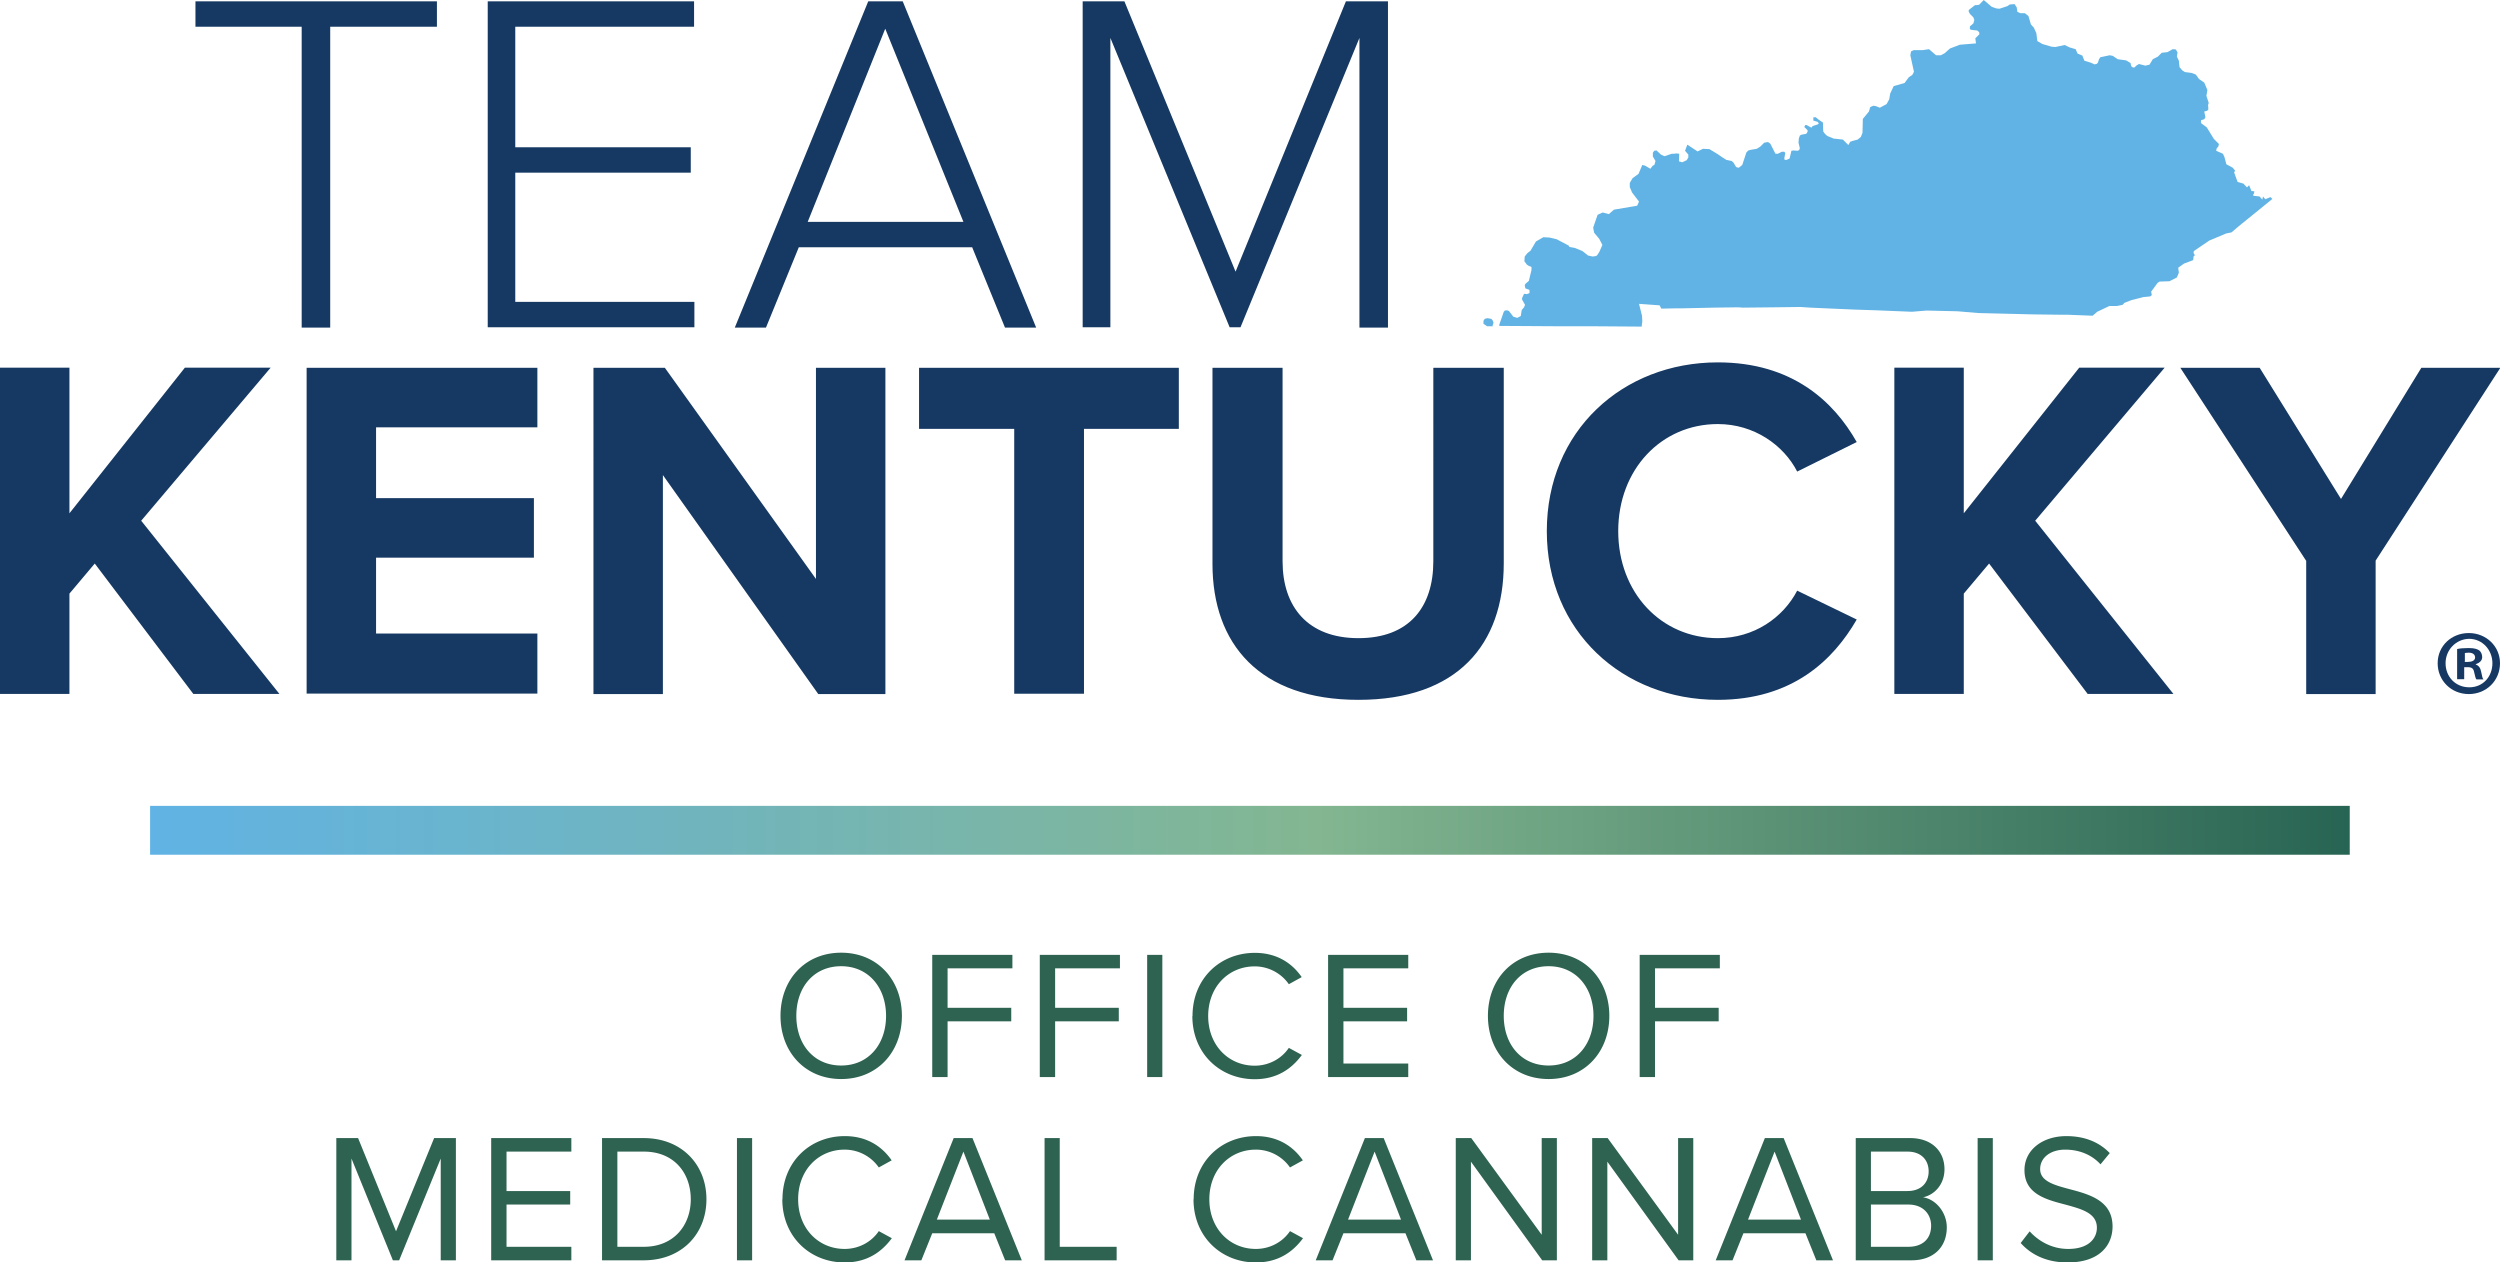 <svg xmlns="http://www.w3.org/2000/svg" viewBox="0 0 151.57 76.54"><defs><linearGradient id="a" x1="9.1" x2="142.46" y1="27.66" y2="27.66" gradientTransform="matrix(1 0 0 -1 0 78)" gradientUnits="userSpaceOnUse"><stop offset="0" stop-color="#60b3e4"/><stop offset=".53" stop-color="#83b691"/><stop offset="1" stop-color="#286453"/></linearGradient></defs><g style="isolation:isolate"><g style="isolation:isolate"><path d="M51 57.76c2.19 0 3.68 1.64 3.68 3.83s-1.49 3.83-3.68 3.83-3.68-1.64-3.68-3.83 1.48-3.83 3.68-3.83Zm0 .82c-1.67 0-2.72 1.28-2.72 3.01S49.34 64.6 51 64.6s2.72-1.29 2.72-3.01-1.07-3.01-2.72-3.01ZM56.52 65.3v-7.41h4.86v.82h-3.93v2.39h3.86v.82h-3.86v3.38h-.92ZM63.04 65.3v-7.41h4.86v.82h-3.93v2.39h3.86v.82h-3.86v3.38h-.92ZM69.55 65.3v-7.41h.92v7.41h-.92ZM72.3 61.6c0-2.28 1.68-3.83 3.78-3.83 1.34 0 2.26.63 2.84 1.47l-.78.43a2.523 2.523 0 0 0-2.07-1.08c-1.59 0-2.82 1.24-2.82 3.01s1.23 3.01 2.82 3.01c.88 0 1.64-.44 2.07-1.08l.79.43c-.62.84-1.51 1.47-2.86 1.47-2.1 0-3.78-1.56-3.78-3.83ZM80.52 65.3v-7.41h4.86v.82h-3.93v2.39h3.86v.82h-3.86v2.56h3.93v.82h-4.86ZM93.89 57.76c2.19 0 3.68 1.64 3.68 3.83s-1.49 3.83-3.68 3.83-3.68-1.64-3.68-3.83 1.48-3.83 3.68-3.83Zm0 .82c-1.67 0-2.72 1.28-2.72 3.01s1.06 3.01 2.72 3.01 2.72-1.29 2.72-3.01-1.07-3.01-2.72-3.01ZM99.41 65.3v-7.41h4.86v.82h-3.93v2.39h3.86v.82h-3.86v3.38h-.92Z" style="fill:#2e6351"/></g><g style="isolation:isolate"><path d="M26.72 76.41v-6.17l-2.52 6.17h-.38l-2.51-6.17v6.17h-.92V69h1.32l2.3 5.65L26.32 69h1.32v7.41h-.92ZM29.78 76.41V69h4.86v.82h-3.93v2.39h3.86v.82h-3.86v2.56h3.93v.82h-4.86ZM36.5 76.41V69h2.53c2.3 0 3.8 1.61 3.8 3.71s-1.5 3.7-3.8 3.7H36.5Zm.93-.82h1.61c1.8 0 2.84-1.29 2.84-2.88s-1.01-2.89-2.84-2.89h-1.61v5.77ZM44.68 76.41V69h.92v7.41h-.92ZM47.44 72.71c0-2.28 1.68-3.83 3.78-3.83 1.34 0 2.26.63 2.84 1.47l-.78.43a2.523 2.523 0 0 0-2.07-1.08c-1.59 0-2.82 1.24-2.82 3.01s1.23 3.01 2.82 3.01c.88 0 1.64-.44 2.07-1.08l.79.43c-.62.84-1.51 1.47-2.86 1.47-2.1 0-3.78-1.56-3.78-3.83ZM60.94 76.41l-.66-1.64h-3.76l-.66 1.64h-1.02L57.82 69h1.14l2.99 7.41h-1.02Zm-2.53-6.59-1.61 4.12h3.21l-1.6-4.12ZM63.33 76.41V69h.92v6.59h3.45v.82h-4.37ZM72.37 72.71c0-2.28 1.68-3.83 3.78-3.83 1.34 0 2.26.63 2.84 1.47l-.78.43a2.523 2.523 0 0 0-2.07-1.08c-1.59 0-2.82 1.24-2.82 3.01s1.23 3.01 2.82 3.01c.88 0 1.64-.44 2.07-1.08l.79.43c-.62.84-1.51 1.47-2.86 1.47-2.1 0-3.78-1.56-3.78-3.83ZM85.87 76.41l-.66-1.64h-3.76l-.66 1.64h-1.02L82.75 69h1.14l2.99 7.41h-1.02Zm-2.53-6.59-1.61 4.12h3.21l-1.6-4.12ZM93.5 76.41l-4.32-5.98v5.98h-.92V69h.94l4.27 5.86V69h.92v7.41h-.89ZM101.77 76.41l-4.32-5.98v5.98h-.92V69h.94l4.27 5.86V69h.92v7.41h-.89ZM110.12 76.41l-.66-1.64h-3.76l-.66 1.64h-1.02L107 69h1.14l2.99 7.41h-1.02Zm-2.53-6.59-1.61 4.12h3.21l-1.6-4.12ZM112.51 76.41V69h3.3c1.29 0 2.08.78 2.08 1.89 0 .93-.62 1.56-1.3 1.7.79.12 1.44.93 1.44 1.82 0 1.19-.79 2-2.14 2h-3.38Zm.92-4.2h2.22c.83 0 1.28-.51 1.28-1.19s-.44-1.2-1.28-1.2h-2.22v2.39Zm0 3.38h2.27c.87 0 1.38-.49 1.38-1.28 0-.68-.47-1.28-1.38-1.28h-2.27v2.56ZM119.9 76.41V69h.92v7.41h-.92ZM123.06 74.66c.49.54 1.29 1.06 2.33 1.06 1.32 0 1.74-.71 1.74-1.28 0-.89-.9-1.13-1.88-1.4-1.19-.31-2.51-.64-2.51-2.1 0-1.22 1.09-2.06 2.54-2.06 1.13 0 2.01.38 2.63 1.03l-.56.68c-.56-.61-1.33-.89-2.14-.89-.89 0-1.52.48-1.52 1.18 0 .74.86.97 1.8 1.22 1.21.32 2.59.7 2.59 2.26 0 1.08-.73 2.18-2.73 2.18-1.29 0-2.23-.49-2.84-1.18l.54-.7Z" style="fill:#2e6351"/></g></g><path d="M18.3 1.62h-6.45V.08h14.64v1.54h-6.47v18.24h-1.73V1.62ZM29.55.08h12.53v1.54H31.24v7.31h10.64v1.54H31.24v7.83H42.1v1.54H29.57V.08h-.02ZM58.95 14.99H48.43l-1.99 4.87h-1.89L52.64.08h2.09l8.09 19.78h-1.89l-1.99-4.87Zm-9.99-1.54h9.45L53.67 1.74l-4.7 11.71ZM82.42 2.3l-7.21 17.54h-.66L67.32 2.3v17.54h-1.68V.08h2.53l6.74 16.39L81.6.08h2.55v19.78h-1.73V2.3ZM5.75 34.16l-1.54 1.83v6.08H0V22.29h4.21v8.83l7-8.83h5.2l-7.85 9.28 8.38 10.5h-5.22l-5.98-7.91ZM18.59 22.3h13.99v3.61H22.8v4.29h9.57v3.61H22.8v4.6h9.78v3.64H18.59V22.29ZM40.19 28.79v13.29h-4.21V22.3h4.33l9.16 12.8V22.3h4.21v19.78h-4.07l-9.43-13.29ZM61.49 26h-5.77v-3.7h15.75V26h-5.75v16.06h-4.23V26ZM73.49 22.3h4.27v11.73c0 2.75 1.52 4.66 4.6 4.66s4.54-1.89 4.54-4.66V22.3h4.27v11.85c0 4.93-2.81 8.28-8.81 8.28s-8.85-3.39-8.85-8.24V22.3h-.02ZM93.78 32.2c0-6.08 4.6-10.23 10.37-10.23 4.5 0 7.02 2.36 8.42 4.83l-3.61 1.79c-.82-1.6-2.61-2.88-4.81-2.88-3.43 0-6.04 2.75-6.04 6.49s2.61 6.49 6.04 6.49c2.2 0 3.96-1.25 4.81-2.88l3.61 1.75c-1.42 2.46-3.9 4.87-8.42 4.87-5.77 0-10.37-4.15-10.37-10.23ZM120.6 34.16l-1.54 1.83v6.08h-4.21V22.29h4.21v8.83l7-8.83h5.18l-7.85 9.28 8.38 10.5h-5.2l-5.98-7.91ZM139.81 33.99l-7.62-11.69H137l4.93 7.95 4.87-7.95h4.79l-7.56 11.69v8.09h-4.21v-8.09Z" style="fill:#163963"/><path d="m137.65 11.95-.31.13-.14-.17-.04.19-.17-.19-.37-.04-.02-.08.04-.02.04-.17-.18-.02-.14-.35-.13.13-.22-.23-.35-.1-.21-.58.06-.1-.14-.18-.39-.21-.12-.45-.09-.19-.41-.18.04-.16.09-.09.04-.16-.31-.31-.43-.7-.35-.26v-.17l.2-.06.07-.12-.07-.35.17-.04.08-.09-.02-.26.04-.13-.14-.43.06-.35-.19-.45-.32-.22-.19-.27-.27-.1-.39-.05-.16-.1-.17-.2-.04-.39-.12-.25.04-.25-.1-.18-.19-.02-.32.18-.35.04-.23.23-.31.16-.2.33-.25.06-.39-.1-.16.1-.11.11h-.1l-.1-.08-.04-.19-.27-.16-.51-.07-.29-.2-.19-.04-.57.12-.08.12-.07.21-.08.08-.14.02-.21-.1-.39-.12-.12-.31-.29-.12-.12-.27-.35-.1-.31-.15-.57.12-.23-.02-.55-.16-.31-.18-.06-.48-.15-.33-.18-.2-.15-.51-.22-.17h-.27l-.18-.08-.04-.27-.13-.2-.29.02-.14.1-.49.16-.19-.02-.28-.1-.48-.41-.28.29-.15.02h-.1l-.37.29-.02.08.08.16.21.21.06.16-.06.21-.21.18v.17l.1.04.35.04.11.1.02.12-.25.25.04.31-.98.08-.31.12-.29.11-.31.28-.24.13h-.29l-.43-.37-.39.06h-.54l-.16.08-.04.23.18.82.04.18-.1.19-.21.14-.26.35-.66.19-.21.45-.06.35-.16.29-.41.22-.25-.1-.14-.02-.19.08-.08.27-.37.45-.02.84-.1.25-.19.16-.3.08-.15.05-.12.2-.33-.33-.56-.06-.39-.16-.14-.13-.1-.14-.02-.54-.29-.2-.14-.12h-.15v.2l.27.08.06.09-.06.06-.31.1-.08.1-.29-.16h-.08l-.06.12.2.19v.1l-.08.12-.31.06-.08.05-.06.18-.02.25.08.33-.04.12-.1.04-.25-.02-.12.02-.11.47-.18.08h-.12l-.02-.1.06-.31-.06-.08h-.15l-.24.12h-.15l-.31-.61-.14-.1-.23.04-.24.24-.21.13-.35.06-.16.04-.12.12-.25.76-.21.17-.16-.04-.16-.27-.11-.1-.33-.07-.28-.18-.23-.16-.51-.31-.39-.02-.33.16-.62-.41-.14.37.2.23v.18l-.1.16-.27.13-.2-.06.02-.46-.19-.02-.1.02h-.16l-.45.15-.21-.1-.27-.25-.14.02-.08.12v.23l.16.27-.06.22-.12.08-.13.17-.33-.19-.16-.04-.23.54-.36.26-.17.29v.25l.14.33.42.55-.11.25-1.41.24-.31.27-.37-.1-.31.14-.27.78.06.31.31.37.19.37-.19.43-.14.21-.1.04-.17.02-.27-.06-.34-.27-.46-.19-.33-.06-.04-.08-.74-.39-.43-.1-.37-.02-.45.26-.33.56-.18.14-.17.21-.02.29.15.2.12.08.16.06v.19l-.16.66-.21.18-.04.08.04.19.25.1v.19l-.16.06-.17-.02-.12.26v.09l.18.32-.06.15-.14.16-.06.37-.21.11-.24-.07-.27-.35-.12-.04-.13.02-.06.07-.27.78v.08h.46l3.24.02h2.1l2.83.02.04-.33-.02-.33-.18-.72 1.25.09.1.2 1.01-.02h.33l1.84-.04 1.48-.02.29.02 1.87-.02 1.62-.02.6.04 1.35.06 1.38.06 1.23.04 2.2.09.84-.07h.19l1.72.04 1.3.11h.06l3.28.08h.02l1.59.02h.43l1.52.06.12-.1.16-.14.74-.35h.46l.34-.07.11-.12.41-.16.74-.19.41-.04.1-.08-.04-.21.39-.53.12-.08.6-.02.45-.23.12-.29-.04-.3.35-.25.56-.21.02-.22.08-.08-.08-.13.02-.12.94-.64.1-.04.93-.39.31-.06.41-.35 2.07-1.68-.12-.11zM90.49 19.41l-.08-.08-.23-.04-.16.04-.08.12v.18l.22.15h.35l-.02-.04.06-.17-.06-.16z" style="fill:#60b3e4"/><path d="M9.1 48.86h133.36v2.96H9.1z" style="fill:url(#a)"/><path d="M151.57 40.21c0 1.05-.82 1.87-1.89 1.87s-1.89-.82-1.89-1.87.84-1.83 1.89-1.83 1.89.8 1.89 1.83Zm-3.3 0c0 .82.6 1.46 1.44 1.46s1.4-.66 1.4-1.46-.6-1.48-1.42-1.48c-.8.02-1.42.68-1.42 1.48Zm1.13.97h-.43v-1.83c.16-.04.41-.06.7-.06.35 0 .51.06.64.14.1.08.18.23.18.41 0 .21-.16.35-.39.43v.02c.18.06.29.21.33.45.06.29.08.39.14.45h-.43c-.06-.06-.08-.23-.14-.45-.04-.21-.14-.29-.39-.29h-.21v.72Zm.02-1.05h.21c.23 0 .43-.08.43-.27 0-.16-.12-.29-.39-.29-.1 0-.18.02-.23.02v.53h-.02Z" style="fill:#163963"/></svg>